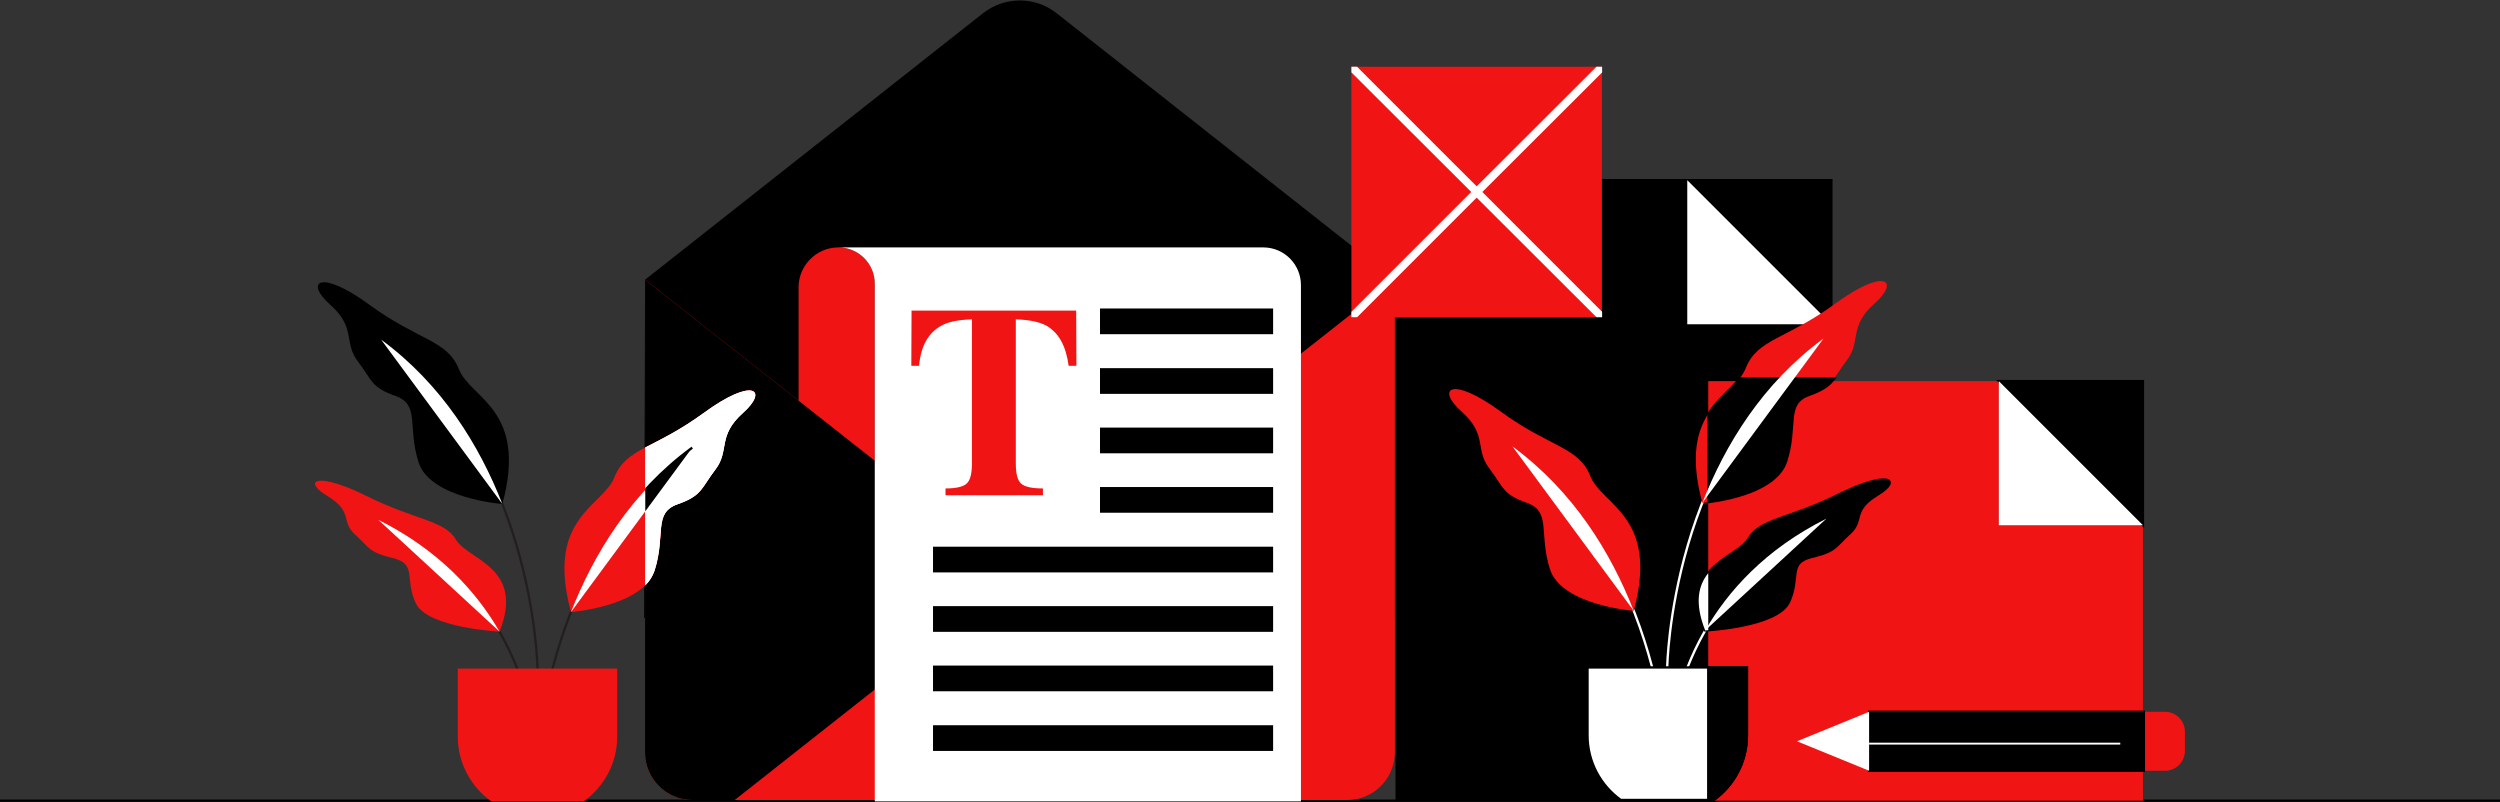 <?xml version="1.0" encoding="utf-8"?>
<!-- Generator: Adobe Illustrator 25.2.0, SVG Export Plug-In . SVG Version: 6.00 Build 0)  -->
<svg version="1.1" id="Email_Marketing" xmlns="http://www.w3.org/2000/svg" xmlns:xlink="http://www.w3.org/1999/xlink" x="0px"
	 y="0px" width="1060px" height="340px" viewBox="0 0 1060 340" style="enable-background:new 0 0 1060 340;" xml:space="preserve">
<rect x="0" y="0" width="1060" height="340" fill="#333333" stroke="none"/>
<style type="text/css">
	.st0{fill:none;stroke:#000000;stroke-miterlimit:10;}
	.st1{stroke:#000000;stroke-miterlimit:10;}
	.st2{fill:#FFFFFF;}
	.st3{fill:#F11414;}
	.st4{fill:none;stroke:#FFFFFF;stroke-miterlimit:10;}
	.st5{fill:#FFFFFF;stroke:#000000;stroke-miterlimit:10;}
	.st6{fill:none;stroke:#231F20;stroke-miterlimit:10;}
	.st7{clip-path:url(#SVGID_2_);fill:#FFFFFF;}
	.st8{clip-path:url(#SVGID_2_);stroke:#000000;stroke-miterlimit:10;}
</style>
<g>
	<line class="st0" x1="1060" y1="339.5" x2="0" y2="339.5"/>
	<g>
		<g>
			<g>
				<polygon class="st1" points="715.4,76.4 592.2,76.4 592.2,339.2 776.5,339.2 776.5,137.5 715.4,137.5 				"/>
				<polygon class="st1" points="715.4,76.4 776.5,137.5 776.5,76.4 				"/>
				<polygon class="st2" points="715.4,137.5 776.5,137.5 715.4,76.4 				"/>
			</g>
			<g>
				<polygon class="st3" points="847.5,161.6 724.3,161.6 724.3,339.5 908.6,339.5 908.6,222.7 847.5,222.7 				"/>
				<polygon class="st1" points="847.5,161.6 908.6,222.7 908.6,161.6 				"/>
				<polygon class="st2" points="847.5,222.7 908.6,222.7 847.5,161.6 				"/>
			</g>
			<g>
				<g>
					<g>
						<path class="st4" d="M706.9,283c0,0,1.2-91.6,66.3-139.5"/>
						<path class="st3" d="M721.8,213.2c0,0,30.5-2.3,35.5-17.6c4.9-15.3-0.7-24.5,9.8-28.2c10.5-3.7,9.8-6.6,16-14.7
							c6.1-8,0.6-14.2,11.7-24c11-9.8,4.3-15.3-16.6,0c-20.9,15.3-33.1,14.9-38,27.4C735.2,168.6,710.9,173.1,721.8,213.2z"/>
						<path class="st1" d="M724.3,212.9c7.4-0.9,28.9-4.7,33-17.3c4.9-15.3-0.7-24.5,9.8-28.2c6.1-2.2,8.5-4.1,10.6-6.9h-40.1
							c-3.5,4.5-9.1,8.5-13.2,14.9V212.9z"/>
						<path class="st2" d="M721.8,213.2c9.6-24.5,25.4-50.6,51.4-69.7"/>
					</g>
					<g>
						<path class="st4" d="M708.2,314.7c0,0,1.2-62.3,66.3-94.8"/>
						<path class="st1" d="M723,267.3c0,0,30.5-1.5,35.5-12c4.9-10.4-0.7-16.7,9.8-19.2c10.5-2.5,9.8-4.5,16-10
							c6.1-5.5,0.6-9.6,11.7-16.3c11-6.7,4.3-10.4-16.6,0c-20.9,10.4-33.1,10.2-38,18.6C736.4,236.9,712.1,240,723,267.3z"/>
						<path class="st2" d="M724.3,243c-4.1,5.1-6,12.4-1.3,24.3c0,0,0.5,0,1.3-0.1V243z"/>
						<path class="st2" d="M723,267.3c9.6-16.6,25.4-34.4,51.4-47.4"/>
					</g>
					<g>
						<path class="st4" d="M707.6,328.8c0,0-1.2-91.6-66.3-139.5"/>
						<path class="st3" d="M692.7,259c0,0-30.5-2.3-35.5-17.6c-4.9-15.3,0.7-24.5-9.8-28.2c-10.5-3.7-9.8-6.6-16-14.7
							c-6.1-8-0.6-14.2-11.7-24c-11-9.8-4.3-15.3,16.6,0c20.9,15.3,33.1,14.9,38,27.4C679.3,214.4,703.6,218.9,692.7,259z"/>
						<path class="st2" d="M692.7,259c-9.6-24.5-25.4-50.6-51.4-69.7"/>
					</g>
				</g>
				<path class="st5" d="M740.7,283v28.8c0,11.3-5.6,21.3-14.1,27.4h-39.4c-8.5-6.1-14.1-16.1-14.1-27.4V283H740.7z"/>
				<path class="st1" d="M740.7,283h-16.4v56.2h2.3c8.5-6.1,14.1-16.1,14.1-27.4V283z"/>
			</g>
			<g>
				<path class="st3" d="M918,301.8c4.6,0,8.4,3.8,8.4,8.4v8.2c0,4.6-3.8,8.4-8.4,8.4h-14c-4.6,0-8.4-3.8-8.4-8.4v-8.2
					c0-4.6,3.8-8.4,8.4-8.4H918z"/>
				<rect x="792.5" y="301.8" class="st1" width="116.5" height="25"/>
				<polygon class="st2" points="792.5,301.8 792.5,326.8 761.9,314.3 761.9,314.3 				"/>
				<rect x="792.5" y="314.9" class="st2" width="106.5" height="0.8"/>
			</g>
		</g>
		<g>
			<g>
				<path d="M273.5,118.6l143.3-113c9.2-7.2,22.1-7.2,31.2,0l143.3,113V262H273.1L273.5,118.6z"/>
				<path class="st3" d="M432.4,243.8L273.5,118.6V319c0,11.1,9,20.2,20.2,20.2h277.5c11.1,0,20.2-9,20.2-20.2V118.6L432.4,243.8z"
					/>
				<path class="st3" d="M355.5,104.9L355.5,104.9c-9.3,0-16.9,7.6-16.9,16.9v96.1h32.3v-82.8v-14.8
					C370.9,111.8,364,104.9,355.5,104.9z"/>
				<path d="M432.4,243.8L273.5,118.6V319c0,11.1,9,20.2,20.2,20.2h17.8l144.7-114.1V225L432.4,243.8z"/>
				<g>
					<path class="st2" d="M383.6,104.9h-12.7h-15.4c8.5,0,15.4,6.9,15.4,15.4v14.8V159v180.8h180.7V120.9c0-8.8-7.1-16-16-16H383.6z
						"/>
				</g>
				<g>
					<path class="st3" d="M386.5,131.7h69.8l0.1,23.4h-3.3c-1.1-8.4-4.2-14-9.4-17c-2.9-1.6-7.2-2.5-13-2.7v61.1
						c0,4.3,0.7,7.1,2.2,8.5c1.5,1.4,4.6,2.1,9.3,2.1v2.9h-41.3v-2.9c4.5,0,7.5-0.7,9-2.1c1.5-1.4,2.2-4.2,2.2-8.5v-61.1
						c-5.7,0.2-10,1-13,2.7c-5.5,3-8.7,8.7-9.4,17h-3.3L386.5,131.7z"/>
				</g>
			</g>
			<rect x="466.9" y="131.3" class="st1" width="72.4" height="9.9"/>
			<rect x="466.9" y="156.6" class="st1" width="72.4" height="9.9"/>
			<rect x="466.9" y="181.8" class="st1" width="72.4" height="9.9"/>
			<rect x="466.9" y="207" class="st1" width="72.4" height="9.9"/>
			<rect x="396.1" y="232.3" class="st1" width="143.2" height="9.9"/>
			<rect x="396.1" y="257.5" class="st1" width="143.2" height="9.9"/>
			<rect x="396.1" y="282.7" class="st1" width="143.2" height="9.9"/>
			<rect x="396.1" y="308" class="st1" width="143.2" height="9.9"/>
			<rect x="573" y="28.3" class="st3" width="106.2" height="106.2"/>
			<polygon class="st2" points="679.3,28.3 679.3,28.3 676.9,28.3 626.1,79 575.4,28.3 573,28.3 573,28.3 573,30.7 623.8,81.4 
				573,132.2 573,134.5 575.4,134.5 626.1,83.8 676.9,134.5 679.3,134.5 679.3,134.5 679.3,132.2 628.5,81.4 679.3,30.7 			"/>
			<g>
				<g>
					<g>
						<path class="st6" d="M227.9,283.5c0,0-1.2-91.6-66.3-139.5"/>
						<path d="M213,213.7c0,0-30.5-2.3-35.5-17.6c-4.9-15.3,0.7-24.5-9.8-28.2c-10.5-3.7-9.8-6.6-16-14.7c-6.1-8-0.6-14.2-11.7-24
							c-11-9.8-4.3-15.3,16.6,0c20.9,15.3,33.1,14.9,38,27.4C199.6,169.1,223.9,173.6,213,213.7z"/>
						<path class="st2" d="M213,213.7c-9.6-24.5-25.4-50.6-51.4-69.7"/>
					</g>
					<g>
						<path class="st6" d="M226.6,315.2c0,0-1.2-62.3-66.3-94.8"/>
						<path class="st3" d="M211.8,267.8c0,0-30.5-1.5-35.5-12c-4.9-10.4,0.7-16.7-9.8-19.2c-10.5-2.5-9.8-4.5-16-10
							c-6.1-5.5-0.6-9.6-11.7-16.3c-11-6.7-4.3-10.4,16.6,0c20.9,10.4,33.1,10.2,38,18.6C198.4,237.4,222.7,240.5,211.8,267.8z"/>
						<path class="st2" d="M211.8,267.8c-9.6-16.6-25.4-34.4-51.4-47.4"/>
					</g>
					<g>
						<path class="st6" d="M227.2,329.3c0,0,1.2-91.6,66.3-139.5"/>
						<path class="st3" d="M242.1,259.5c0,0,30.5-2.3,35.5-17.6c4.9-15.3-0.7-24.5,9.8-28.2c10.5-3.7,9.8-6.6,16-14.7
							c6.1-8,0.6-14.2,11.7-24c11-9.8,4.3-15.3-16.6,0c-20.9,15.3-33.1,14.9-38,27.4C255.5,214.9,231.2,219.4,242.1,259.5z"/>
						<path class="st2" d="M242.1,259.5c9.6-24.5,25.4-50.6,51.4-69.7"/>
						<path class="st2" d="M273.7,189.7c6.3-3.3,14.4-7.1,24.7-14.6c20.9-15.3,27.6-9.8,16.6,0c-11,9.8-5.5,16-11.7,24
							c-6.1,8-5.5,11-16,14.7c-10.5,3.7-4.9,12.9-9.8,28.2c-0.8,2.3-2.1,4.4-3.9,6.2V189.7z"/>
						<path class="st2" d="M273.7,189.7c6.3-3.3,14.4-7.1,24.7-14.6c20.9-15.3,27.6-9.8,16.6,0c-11,9.8-5.5,16-11.7,24
							c-6.1,8-5.5,11-16,14.7c-10.5,3.7-4.9,12.9-9.8,28.2c-0.8,2.3-2.1,4.4-3.9,6.2V189.7z"/>
						<g>
							<defs>
								<path id="SVGID_1_" d="M273.7,189.7c6.3-3.3,14.4-7.1,24.7-14.6c20.9-15.3,27.6-9.8,16.6,0c-11,9.8-5.5,16-11.7,24
									c-6.1,8-5.5,11-16,14.7c-10.5,3.7-4.9,12.9-9.8,28.2c-0.8,2.3-2.1,4.4-3.9,6.2V189.7z"/>
							</defs>
							<clipPath id="SVGID_2_">
								<use xlink:href="#SVGID_1_"  style="overflow:visible;"/>
							</clipPath>
							<path class="st7" d="M242.1,259.5c9.6-24.5,25.4-50.6,51.4-69.7"/>
							<path class="st8" d="M242.1,259.5c9.6-24.5,25.4-50.6,51.4-69.7"/>
						</g>
					</g>
				</g>
				<path class="st3" d="M194.1,283.5v28.8c0,11.3,5.6,21.3,14.1,27.4h39.4c8.5-6.1,14.1-16.1,14.1-27.4v-28.8H194.1z"/>
			</g>
		</g>
	</g>
</g>
</svg>
